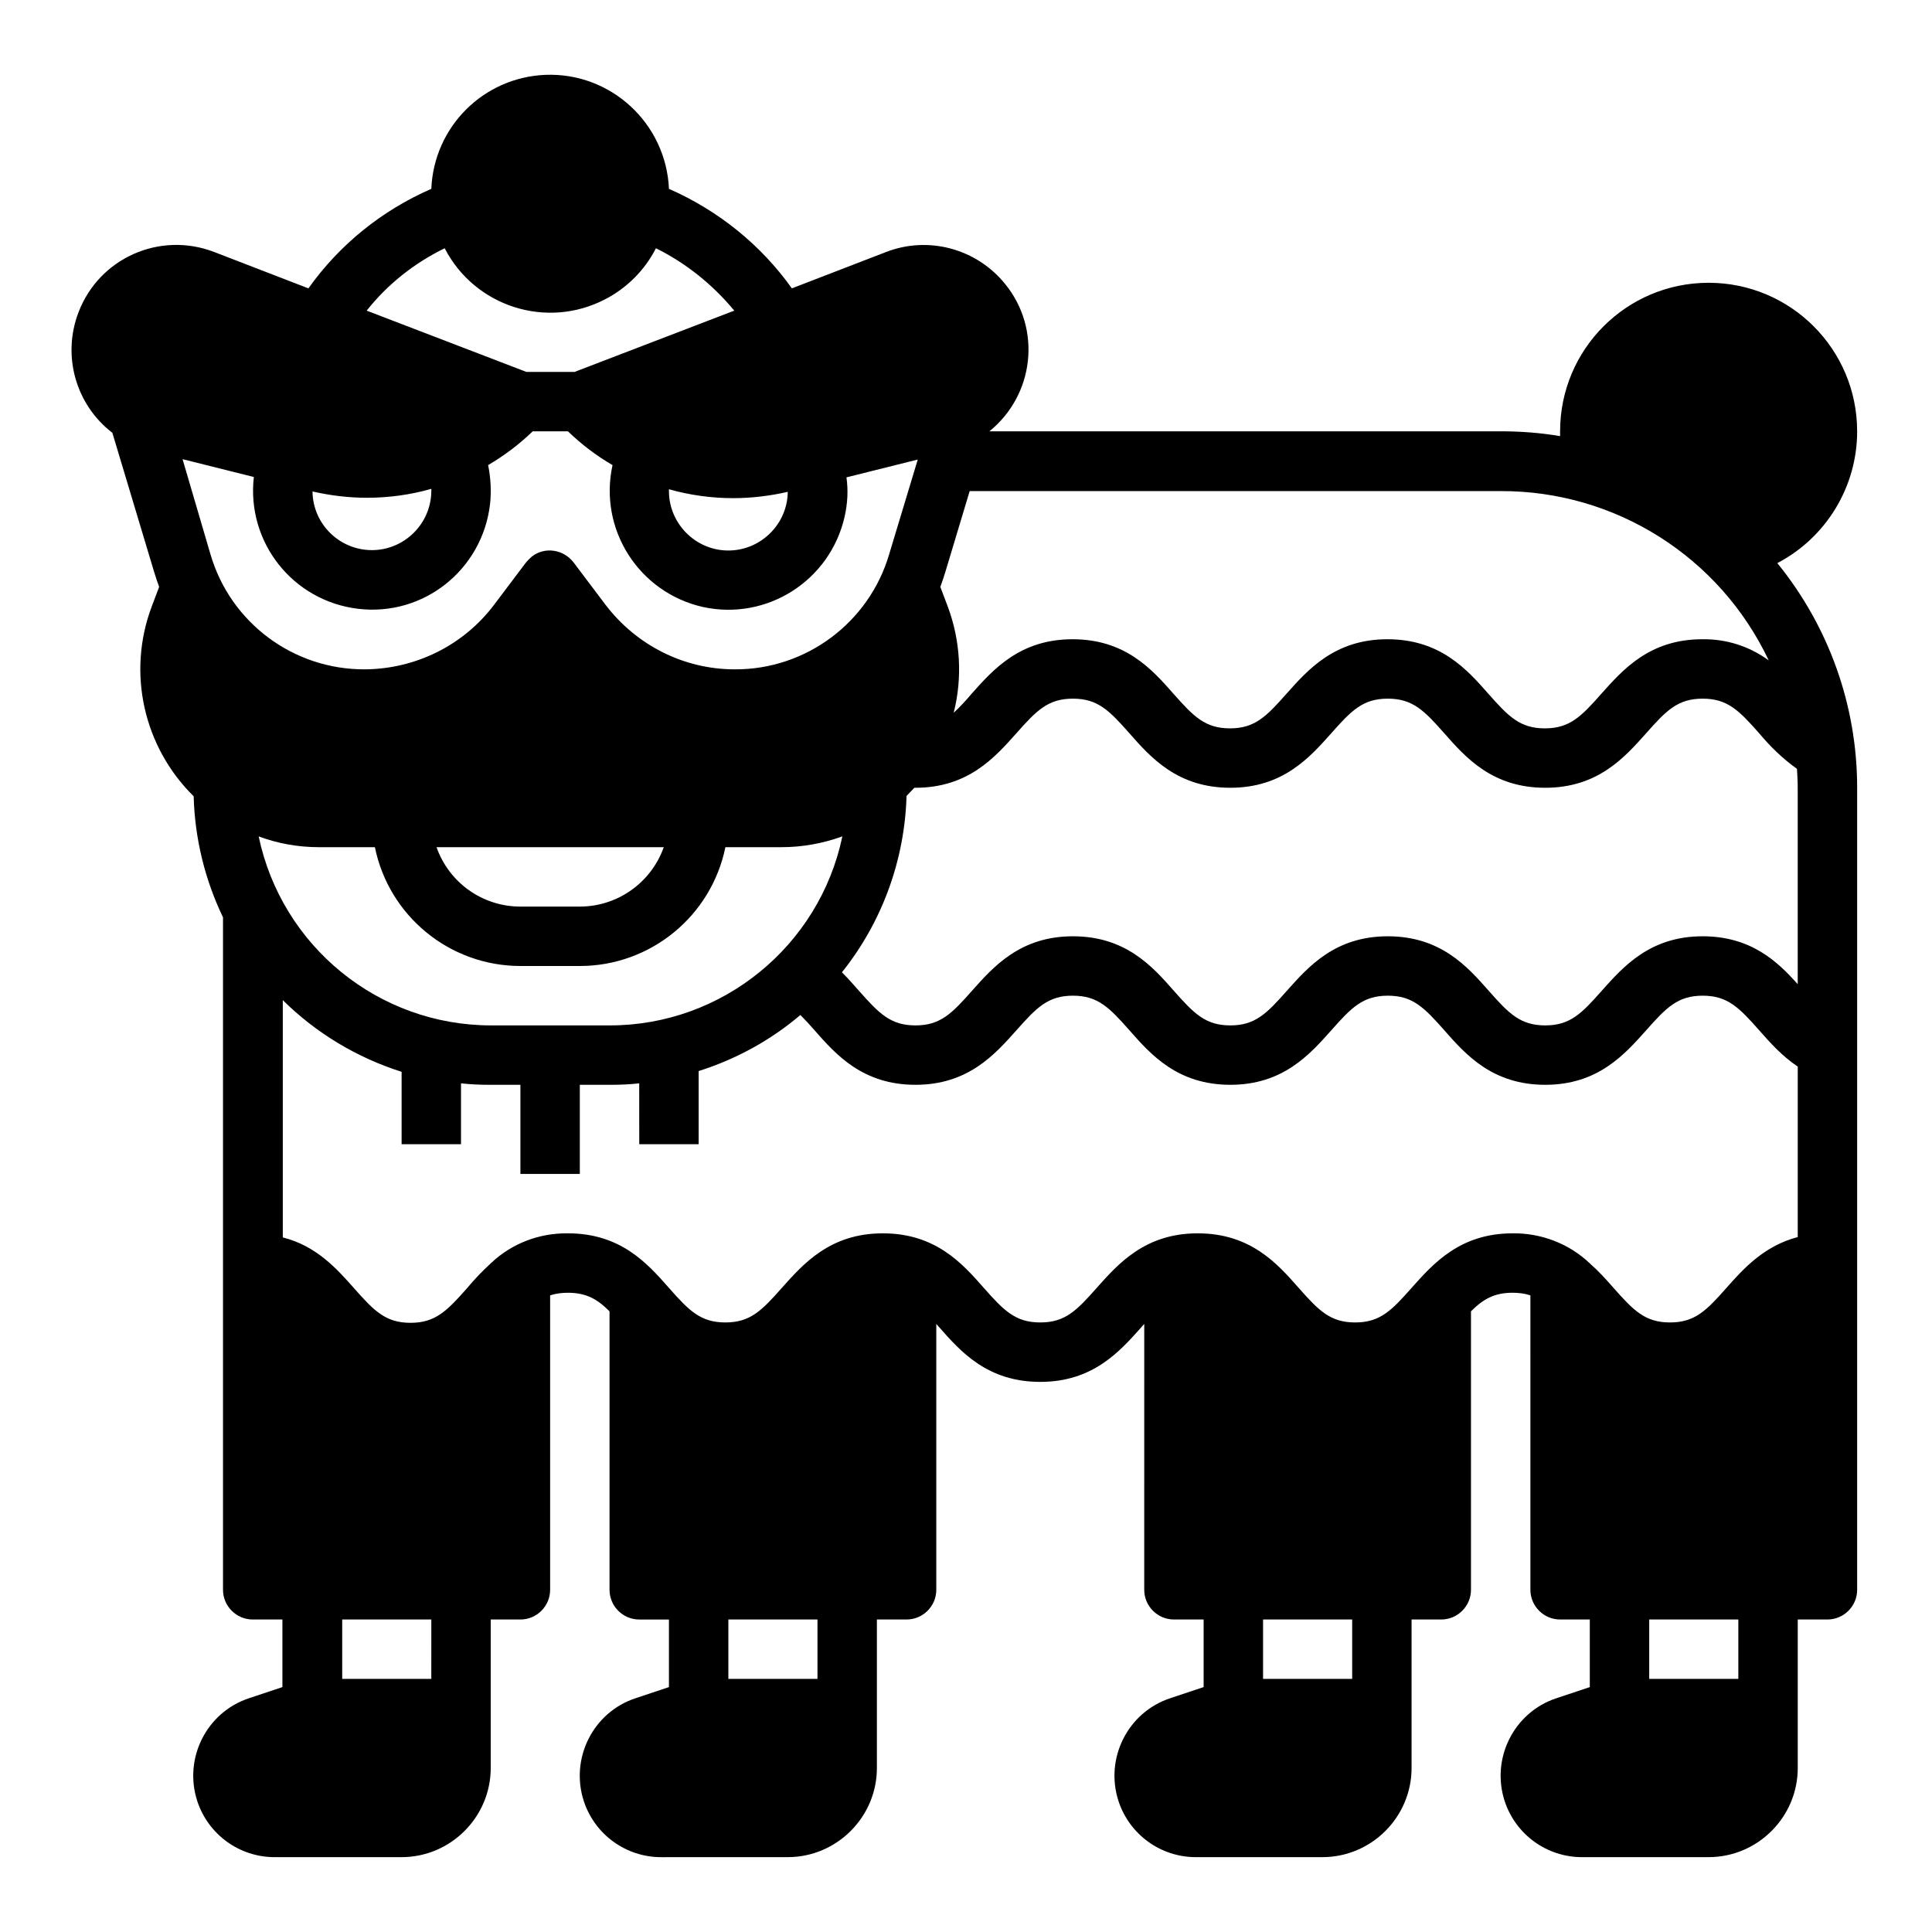 <?xml version="1.0" encoding="UTF-8"?>
<!-- Uploaded to: SVG Repo, www.svgrepo.com, Generator: SVG Repo Mixer Tools -->
<svg fill="#000000" width="800px" height="800px" version="1.1" viewBox="144 144 512 512" xmlns="http://www.w3.org/2000/svg">
 <path d="m636.16 258.3c0-21.746-17.613-39.359-39.359-39.359-21.746 0-39.359 17.613-39.359 39.359v1.277c-5.215-0.887-10.527-1.277-15.742-1.277h-135.5c11.906-9.645 13.875-27.059 4.231-38.965-7.578-9.445-20.367-12.891-31.586-8.562l-24.992 9.645c-8.266-11.609-19.582-20.664-32.57-26.371-0.789-17.418-15.453-30.898-32.77-30.211-16.434 0.691-29.52 13.777-30.211 30.211-13.086 5.707-24.305 14.762-32.57 26.371l-24.992-9.645c-14.367-5.508-30.406 1.574-35.918 15.941-4.43 11.512-0.789 24.5 8.953 31.98l11.02 36.703c0.395 1.379 0.887 2.754 1.379 4.133l-1.969 5.215c-6.594 17.516-2.164 37.195 11.121 50.281 0.297 11.121 2.953 22.043 7.773 32.078v178.21c0 4.328 3.543 7.871 7.871 7.871h7.871v17.91l-8.855 2.953c-11.316 3.738-17.418 16.039-13.676 27.355 2.953 8.855 11.219 14.762 20.469 14.762l33.652-0.004c12.988 0 23.617-10.629 23.617-23.617v-39.359h7.871c4.328 0 7.871-3.543 7.871-7.871v-78.031c1.477-0.492 3.148-0.688 4.723-0.688 4.82 0 7.773 1.672 11.02 4.922v73.801c0 4.328 3.543 7.871 7.871 7.871h7.871v17.91l-8.855 2.953c-11.316 3.738-17.418 16.039-13.676 27.355 2.953 8.855 11.219 14.762 20.469 14.762l33.555-0.008c12.988 0 23.617-10.629 23.617-23.617v-39.359h7.871c4.328 0 7.871-3.543 7.871-7.871v-70.453c0.297 0.297 0.492 0.59 0.789 0.887 5.707 6.496 12.793 14.465 26.766 14.465 13.973 0 21.059-8.07 26.766-14.465 0.297-0.297 0.492-0.59 0.789-0.887l-0.004 70.453c0 4.328 3.543 7.871 7.871 7.871h7.871v17.91l-8.855 2.953c-11.316 3.738-17.418 16.039-13.676 27.355 2.953 8.855 11.219 14.762 20.469 14.762l33.551-0.004c12.988 0 23.617-10.629 23.617-23.617v-39.359h7.871c4.328 0 7.871-3.543 7.871-7.871v-73.801c3.246-3.246 6.199-4.922 11.02-4.922 1.574 0 3.246 0.195 4.723 0.688l0.004 78.035c0 4.328 3.543 7.871 7.871 7.871h7.871v17.91l-8.855 2.953c-11.316 3.738-17.418 16.039-13.676 27.355 2.953 8.855 11.219 14.762 20.469 14.762l33.555-0.004c12.988 0 23.617-10.629 23.617-23.617v-39.359h7.871c4.328 0 7.871-3.543 7.871-7.871v-212.55c0-21.746-7.477-42.707-21.156-59.531 12.988-6.789 21.156-20.27 21.156-34.934zm-23.422 60.715c-5.117-3.738-11.219-5.707-17.613-5.609-13.973 0-21.059 8.07-26.766 14.465-5.312 6.004-8.363 9.152-14.957 9.152s-9.645-3.148-14.957-9.152c-5.707-6.496-12.793-14.465-26.766-14.465-13.973 0-21.059 8.07-26.766 14.465-5.312 6.004-8.363 9.152-14.957 9.152s-9.645-3.148-14.957-9.152c-5.707-6.496-12.793-14.465-26.766-14.465s-21.059 8.07-26.766 14.465c-1.477 1.77-3.051 3.445-4.723 5.019 2.363-9.348 1.77-19.188-1.574-28.141l-1.969-5.215c0.492-1.379 0.984-2.754 1.379-4.133l6.394-21.254 140.72-0.004c30.406-0.098 58.055 17.418 71.043 44.871zm7.676 33.75v52.055c-5.41-6.102-12.496-12.695-25.191-12.695-13.973 0-21.059 8.07-26.766 14.465-5.312 6.004-8.363 9.152-14.957 9.152s-9.645-3.148-14.957-9.152c-5.707-6.496-12.793-14.465-26.766-14.465s-21.059 8.07-26.766 14.465c-5.312 6.004-8.363 9.152-14.957 9.152s-9.645-3.148-14.957-9.152c-5.707-6.496-12.793-14.465-26.766-14.465-13.973 0-21.059 8.07-26.766 14.465-5.312 6.004-8.363 9.152-14.957 9.152s-9.645-3.148-14.957-9.152c-1.379-1.574-2.856-3.246-4.527-4.922 10.629-13.285 16.629-29.719 17.121-46.738 0.688-0.688 1.379-1.477 2.066-2.164h0.297c13.973 0 21.059-8.07 26.766-14.465 5.312-6.004 8.363-9.152 14.957-9.152s9.645 3.148 14.957 9.152c5.707 6.496 12.793 14.465 26.766 14.465 13.973 0 21.059-8.07 26.766-14.465 5.312-6.004 8.363-9.152 14.957-9.152s9.645 3.148 14.957 9.152c5.707 6.496 12.793 14.465 26.766 14.465s21.059-8.07 26.766-14.465c5.312-6.004 8.363-9.152 14.957-9.152s9.645 3.148 14.957 9.152c2.953 3.543 6.297 6.789 10.035 9.445 0.102 1.676 0.199 3.348 0.199 5.019zm-362.11-78.719c0 8.66-7.086 15.742-15.742 15.742-8.562 0-15.645-6.887-15.742-15.547 4.723 1.082 9.543 1.672 14.465 1.672 5.707 0 11.512-0.789 17.023-2.363-0.004 0.199-0.004 0.398-0.004 0.496zm-47.035-3.641c-1.969 17.32 10.332 32.867 27.652 34.934 17.32 2.066 32.867-10.332 34.934-27.652 0.395-3.445 0.195-6.988-0.492-10.43 4.328-2.559 8.266-5.512 11.809-8.953h9.348c3.543 3.445 7.578 6.496 11.809 8.953-3.738 17.023 6.988 33.75 23.91 37.59 17.023 3.738 33.75-6.988 37.59-23.91 0.789-3.445 0.984-6.988 0.492-10.43l18.895-4.723-7.578 25.094c-5.312 18.105-22.043 30.602-40.934 30.504-13.48 0-26.074-6.394-34.242-17.121l-8.461-11.219c-2.656-3.445-7.578-4.231-11.02-1.574-0.59 0.492-1.082 0.984-1.574 1.574l-8.461 11.219c-8.07 10.727-20.762 17.023-34.242 17.121-18.895 0.098-35.621-12.301-40.934-30.504l-7.391-25.195zm110.01 3.246c5.512 1.574 11.316 2.363 17.023 2.363 4.82 0 9.742-0.59 14.465-1.672-0.098 8.66-7.281 15.645-15.941 15.547-8.562-0.098-15.547-7.184-15.547-15.742v-0.496zm-1.375 94.859c-3.344 9.445-12.301 15.742-22.238 15.742h-15.742c-10.035 0-18.895-6.297-22.238-15.742zm-58.059-158.72c7.969 15.449 26.961 21.551 42.41 13.578 5.805-2.953 10.629-7.773 13.578-13.578 7.969 3.938 15.055 9.645 20.762 16.531l-42.312 16.234h-12.793l-42.312-16.234c5.516-6.984 12.602-12.594 20.668-16.531zm-33.355 158.72h14.859c3.738 18.301 19.875 31.488 38.574 31.488h15.742c18.695 0 34.832-13.188 38.574-31.488h14.859c5.512 0 10.922-0.984 16.137-2.856-6.102 29.125-31.883 50.086-61.598 50.086h-31.488c-29.816 0-55.496-20.961-61.598-50.086 5.012 1.871 10.426 2.856 15.938 2.856zm29.812 220.41h-23.613v-15.742h23.617zm102.34 0h-23.617v-15.742h23.617zm141.7 0h-23.617v-15.742h23.617zm15.742-103.61c-5.312 6.004-8.363 9.152-14.957 9.152s-9.645-3.148-14.957-9.152c-5.707-6.496-12.793-14.465-26.766-14.465-13.973 0-21.059 8.07-26.766 14.465-5.312 6.004-8.363 9.152-14.957 9.152s-9.645-3.148-14.957-9.152c-5.707-6.496-12.793-14.465-26.766-14.465s-21.059 8.07-26.766 14.465c-5.312 6.004-8.363 9.152-14.957 9.152s-9.645-3.148-14.957-9.152c-5.707-6.496-12.793-14.465-26.766-14.465-7.578-0.098-14.859 2.656-20.367 7.871h-0.094v0.098c-2.262 2.066-4.328 4.231-6.297 6.594-5.312 6.004-8.363 9.152-14.957 9.152s-9.645-3.148-14.957-9.152c-4.527-5.117-9.938-11.219-18.895-13.48v-62.879c8.855 8.758 19.68 15.254 31.488 18.992v19.188h15.742v-16.137c2.559 0.297 5.215 0.395 7.871 0.395h7.871v23.617h15.742v-23.617h7.871c2.656 0 5.312-0.098 7.871-0.395l0.008 16.137h15.742v-19.387c9.938-3.148 19.09-8.168 26.961-14.859 1.18 1.18 2.461 2.559 3.738 4.035 5.707 6.496 12.793 14.465 26.766 14.465 13.973 0 21.059-8.07 26.766-14.465 5.312-6.004 8.363-9.152 14.957-9.152s9.645 3.148 14.957 9.152c5.707 6.496 12.793 14.465 26.766 14.465s21.059-8.07 26.766-14.465c5.312-6.004 8.363-9.152 14.957-9.152s9.645 3.148 14.957 9.152c5.707 6.496 12.793 14.465 26.766 14.465s21.059-8.07 26.766-14.465c5.312-6.004 8.363-9.152 14.957-9.152s9.645 3.148 14.957 9.152c2.856 3.246 6.004 6.789 10.234 9.645l-0.004 45.168c-8.953 2.363-14.367 8.363-18.895 13.48-5.312 6.004-8.363 9.152-14.957 9.152s-9.645-3.148-14.957-9.152c-1.969-2.262-4.035-4.527-6.297-6.496l0.004-0.098h-0.098c-5.512-5.215-12.891-7.969-20.367-7.871-13.977 0-21.062 8.066-26.77 14.465zm86.594 103.61h-23.617v-15.742h23.617z"/>
</svg>